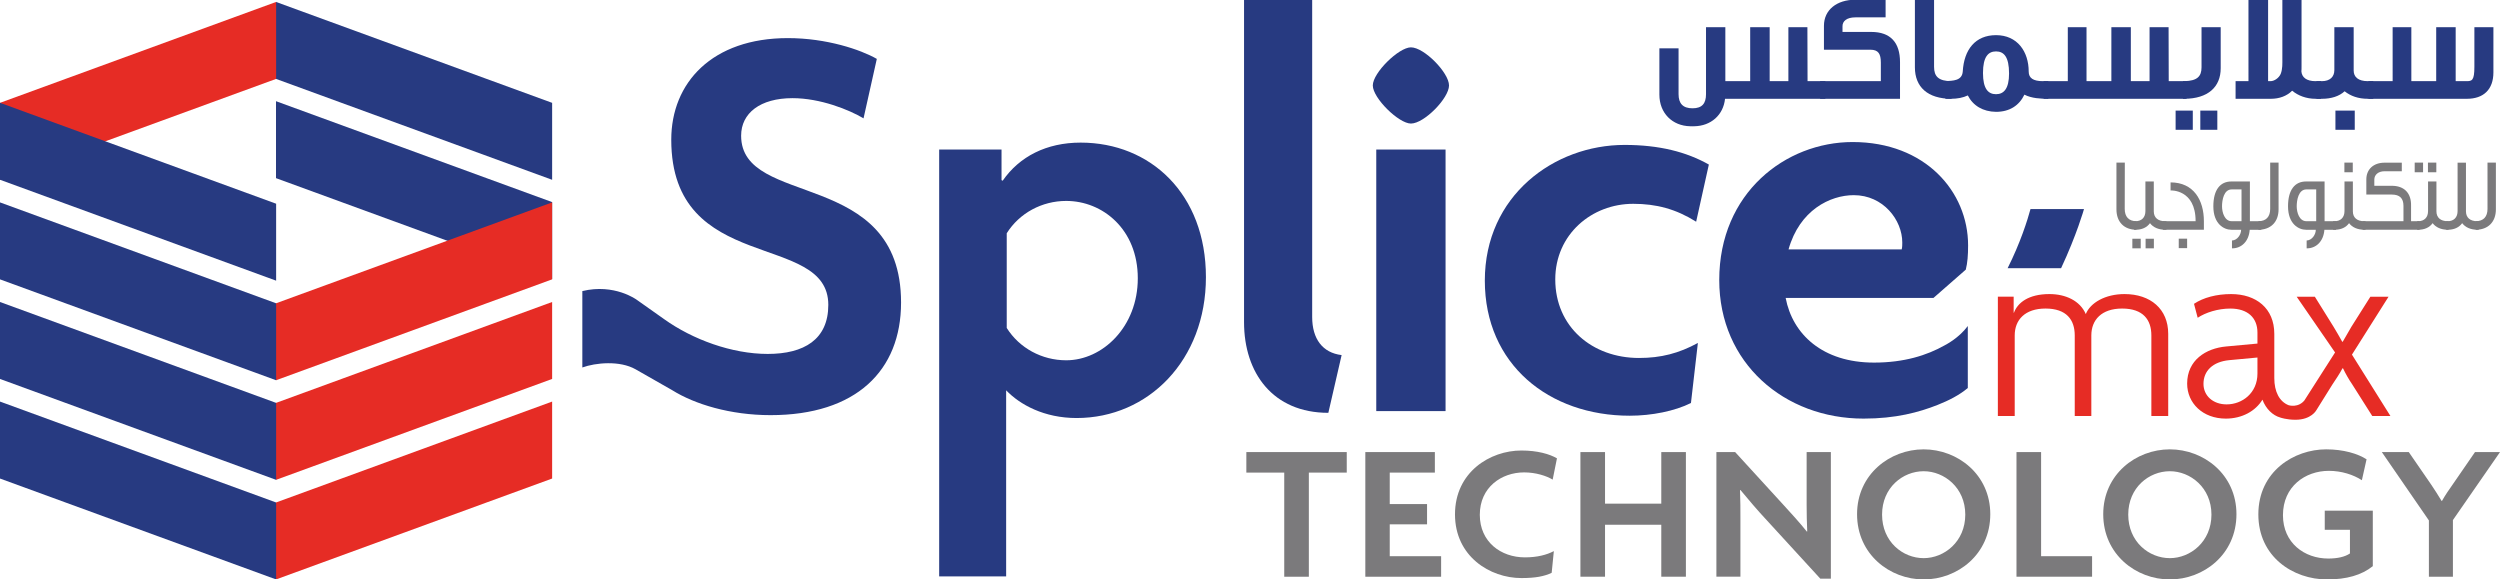 <?xml version="1.0" encoding="utf-8"?>
<!-- Generator: Adobe Illustrator 27.5.0, SVG Export Plug-In . SVG Version: 6.00 Build 0)  -->
<svg version="1.1" id="Layer_1" xmlns="http://www.w3.org/2000/svg" xmlns:xlink="http://www.w3.org/1999/xlink" x="0px" y="0px"
	 viewBox="0 0 358.159 83.013" style="enable-background:new 0 0 358.159 83.013;" xml:space="preserve">
<style type="text/css">
	.st0{fill:#E62C25;}
	.st1{fill:#7B7A7C;}
	.st2{fill:#273A81;}
	.st3{fill:#3D9AC1;}
	.st4{fill:#9C281F;}
</style>
<g>
	<path class="st0" d="M308.212,59.593V48.051c0-2.226-1.169-3.848-4.187-3.848c-2.942,0-4.413,1.622-4.413,3.848v11.542h-2.377
		V48.051c0-2.226-1.169-3.848-4.187-3.848c-2.942,0-4.413,1.622-4.413,3.848v11.542h-2.414V42.506h2.263v2.301h0.038
		c0.528-1.434,2.074-2.678,5.092-2.678c2.301,0,4.376,0.943,5.205,2.867c0.642-1.622,2.792-2.867,5.545-2.867
		c3.734,0,6.262,2.15,6.262,5.696v11.769H308.212z M331.835,58.787c0,0-0.718,1.349-2.98,1.349c-1.291,0-2.163-0.315-2.163-0.315
		c-1.094-0.302-2.075-1.245-2.565-2.565c-0.98,1.622-2.904,2.716-5.243,2.716c-3.319,0-5.545-2.225-5.545-5.017
		c0-3.357,2.679-5.054,5.583-5.318l4.488-0.415v-1.584c0-2.112-1.396-3.433-3.885-3.433c-1.772,0-3.546,0.566-4.678,1.32
		l-0.527-1.999c1.357-0.905,3.243-1.396,5.318-1.396c3.583,0,6.186,2.037,6.186,5.696v6.337c0,1.961,0.732,3.36,2.037,3.885
		c0,0,1.446,0.477,2.387-0.819c0.67-0.922,1.54,1.493,1.54,1.493L331.835,58.787 M318.997,57.934c2.226,0,4.413-1.622,4.413-4.413
		v-2.301l-4.036,0.377c-2.376,0.226-3.696,1.546-3.696,3.395C315.677,56.689,317.036,57.934,318.997,57.934z M339.854,59.593
		l-2.867-4.526c-0.49-0.717-0.942-1.509-1.32-2.301h-0.075c-0.415,0.792-0.98,1.622-1.434,2.301l-2.324,3.725l-1.552,0.802
		l-1.297-0.424l5.545-8.676l-5.502-7.987h2.604l2.678,4.3c0.415,0.717,0.867,1.434,1.245,2.15h0.075
		c0.377-0.679,0.83-1.434,1.244-2.15l2.716-4.3h2.604l-5.243,8.298l5.507,8.789H339.854z"/>
	<g>
		<path class="st1" d="M187.511,67.705v14.916h-3.526V67.705h-5.429v-2.938h14.384v2.938H187.511z"/>
		<path class="st1" d="M195.601,64.767h9.963v2.938h-6.465v4.506h5.345v2.91h-5.345v4.562h7.36v2.938h-10.858V64.767z"/>
		<path class="st1" d="M222.441,68.713c-0.868-0.532-2.407-1.036-4.086-1.036c-3.274,0-6.353,2.155-6.353,6.073
			c0,3.89,3.022,6.101,6.465,6.101c1.763,0,3.134-0.364,4.142-0.896l-0.309,3.106c-1.035,0.503-2.322,0.755-4.337,0.755
			c-4.506,0-9.515-3.106-9.515-9.123c0-6.072,5.037-9.151,9.515-9.151c2.295,0,4.029,0.504,5.093,1.12L222.441,68.713z"/>
		<path class="st1" d="M238.002,82.621v-7.444h-8.06v7.444h-3.526V64.767h3.526v7.388h8.06v-7.388h3.525v17.854H238.002z"/>
		<path class="st1" d="M260.784,82.901l-7.695-8.396c-1.26-1.343-2.659-2.994-3.75-4.31l-0.057,0.028
			c0.057,1.427,0.057,2.882,0.057,4.113v8.284h-3.442V64.767h2.687l6.912,7.556c0.951,1.036,2.407,2.63,3.358,3.834l0.056-0.028
			c-0.056-1.231-0.084-2.574-0.084-3.75v-7.612h3.471v18.134H260.784z"/>
		<path class="st1" d="M275.592,83.013c-4.841,0-9.542-3.582-9.542-9.347c0-5.709,4.701-9.291,9.542-9.291
			c4.842,0,9.543,3.582,9.543,9.291C285.135,79.431,280.434,83.013,275.592,83.013z M275.592,67.509c-2.994,0-5.96,2.351-5.96,6.213
			c0,3.89,2.966,6.24,5.96,6.24c2.938,0,5.961-2.351,5.961-6.24C281.553,69.86,278.53,67.509,275.592,67.509z"/>
		<path class="st1" d="M288.889,82.621V64.767h3.526v14.916h7.304v2.938H288.889z"/>
		<path class="st1" d="M310.859,83.013c-4.841,0-9.542-3.582-9.542-9.347c0-5.709,4.701-9.291,9.542-9.291
			c4.842,0,9.543,3.582,9.543,9.291C320.402,79.431,315.7,83.013,310.859,83.013z M310.859,67.509c-2.994,0-5.96,2.351-5.96,6.213
			c0,3.89,2.966,6.24,5.96,6.24c2.938,0,5.961-2.351,5.961-6.24C316.819,69.86,313.797,67.509,310.859,67.509z"/>
		<path class="st1" d="M333.39,83.013c-4.87,0-9.851-3.246-9.851-9.319c0-6.185,5.148-9.319,9.71-9.319
			c2.491,0,4.534,0.616,5.793,1.427l-0.672,2.995c-1.203-0.784-2.91-1.343-4.729-1.343c-3.387,0-6.577,2.239-6.577,6.353
			c0,3.974,3.078,6.212,6.493,6.212c1.343,0,2.406-0.252,3.105-0.728v-3.386h-3.609v-2.743h6.884v7.948
			C338.343,82.397,336.16,83.013,333.39,83.013z"/>
		<path class="st1" d="M351.414,74.505v8.116h-3.441v-8.06l-6.744-9.794h3.861l3.219,4.673c0.447,0.671,1.035,1.567,1.482,2.323
			h0.057c0.42-0.756,1.063-1.707,1.511-2.323l3.219-4.673h3.582L351.414,74.505z"/>
	</g>
	<g>
		<polygon class="st2" points="79.101,25.759 39.541,11.302 39.541,0.277 79.101,14.734 		"/>
		<polygon class="st2" points="79.101,39.979 39.541,25.522 39.541,14.497 79.101,28.954 		"/>
		<polygon class="st0" points="0,25.759 39.56,11.302 39.56,0.277 0,14.734 		"/>
		<polygon class="st0" points="39.541,54.477 79.101,40.021 79.101,28.996 39.541,43.452 		"/>
		<polygon class="st0" points="39.541,68.745 79.101,54.289 79.101,43.264 39.541,57.72 		"/>
		<polygon class="st0" points="39.541,83.013 79.101,68.556 79.101,57.531 39.541,71.988 		"/>
		<polygon class="st2" points="39.56,40.21 0,25.753 0,14.728 39.56,29.185 		"/>
		<polygon class="st2" points="39.56,54.477 0,40.021 0,28.996 39.56,43.452 		"/>
		<polygon class="st2" points="39.56,68.745 0,54.289 0,43.264 39.56,57.72 		"/>
		<polygon class="st2" points="39.56,83.013 0,68.556 0,57.531 39.56,71.988 		"/>
	</g>
	<g>
		<path class="st2" d="M154.816,20.431c-4.88,0-8.768,1.985-11.167,5.459l-0.166-0.083v-4.384h-8.934v61.155h9.595V55.917
			c1.985,2.068,5.459,3.971,10.092,3.971c10.257,0,18.529-8.272,18.529-20.183C172.766,27.793,164.825,20.431,154.816,20.431z
			 M152.748,51.616c-3.474,0-6.7-1.737-8.52-4.632V33.418c1.82-2.895,5.046-4.632,8.52-4.632c5.211,0,10.257,4.053,10.257,11.084
			C163.005,46.818,157.959,51.616,152.748,51.616z"/>
		<path class="st2" d="M187.987,45.412V0h-9.761v46.156c0,7.279,4.136,12.987,12.077,12.987l1.902-8.271
			C189.477,50.541,187.987,48.555,187.987,45.412z"/>
		<path class="st2" d="M106.177,19.438c0-3.226,2.729-5.376,7.362-5.376c3.971,0,8.106,1.654,10.174,2.895l1.903-8.52
			c-2.316-1.323-7.197-2.978-12.739-2.978c-10.836,0-16.709,6.369-16.709,14.558c0,19.439,22.499,13.069,22.499,23.657
			c0,4.963-3.474,7.031-8.685,7.031c-5.128,0-10.753-2.068-14.807-4.963l-3.958-2.798c0,0-3.183-2.36-7.789-1.243v10.944
			c1.887-0.681,5.351-1.03,7.635,0.265c2.025,1.149,5.27,3.007,5.27,3.007c3.183,1.985,8.271,3.557,14.062,3.557
			c12.242,0,18.694-6.369,18.694-16.13C129.09,23.988,106.177,29.861,106.177,19.438z"/>
		<path class="st2" d="M290.897,29.949c-0.406,1.507-1.439,4.824-3.278,8.475h7.66c2.238-4.77,3.284-8.475,3.284-8.475H290.897z"/>
		<path class="st2" d="M281.626,38.629c0.248-0.992,0.331-2.068,0.331-3.474c0-7.692-6.121-14.806-16.544-14.806
			c-9.595,0-19.107,7.279-19.107,19.77c0,11.911,9.347,19.852,20.68,19.852c4.612,0,7.921-0.901,10.611-1.965
			c1.57-0.621,3.105-1.397,4.318-2.419v-8.88c-1.288,1.733-3.092,2.642-3.311,2.765c-2.551,1.44-5.823,2.475-10.13,2.475
			c-7.361,0-11.663-4.053-12.655-9.265h21.176L281.626,38.629z M272.445,35.734h-16.213c1.572-5.625,5.956-7.775,9.348-7.775
			c4.218,0,6.948,3.557,6.948,6.783C272.528,35.072,272.528,35.403,272.445,35.734z"/>
		<rect x="197.169" y="21.424" class="st2" width="9.927" height="37.471"/>
		<path class="st2" d="M233.979,29.199c3.31,0,6.122,0.745,9.017,2.564l1.82-8.189c-3.227-1.82-7.114-2.812-12.077-2.812
			c-10.092,0-20.018,7.279-20.018,19.438c0,11.994,9.182,19.356,20.762,19.356c3.144,0,6.452-0.662,8.769-1.82l0.992-8.603
			c-2.729,1.489-5.294,2.151-8.437,2.151c-6.7,0-11.994-4.467-11.994-11.25C222.813,33.583,228.024,29.199,233.979,29.199z"/>
		<path class="st2" d="M202.133,6.783c-1.737,0-5.46,3.64-5.46,5.459s3.723,5.459,5.46,5.459c1.902,0,5.459-3.64,5.459-5.459
			S204.035,6.783,202.133,6.783z"/>
	</g>
</g>
<g>
	<g>
		<path class="st2" d="M247.134,14.154c-0.241,2.329-2.021,3.889-4.395,3.933c-0.264,0-0.395,0.022-0.593,0
			c-2.549-0.044-4.417-1.868-4.417-4.526V6.925h2.747v6.57c0,1.318,0.615,2.021,1.999,2.021c1.385,0,1.934-0.703,1.934-2.021V3.893
			h2.77v7.734h3.559V3.893h2.791v7.734h2.681V3.893h2.725l0.022,7.734h2.549v2.527H247.134z"/>
		<path class="st2" d="M260.755,14.154v-2.527h8.701V8.969c0-1.252-0.352-1.846-1.494-1.846h-6.657V3.695
			c0-2.285,1.846-3.735,4.505-3.735h4.328v2.527h-4.328c-1.275,0-1.846,0.571-1.846,1.252v0.835h4.108
			c2.79,0,4.131,1.538,4.131,4.329v5.251H260.755z"/>
		<path class="st2" d="M274.335,9.65v-9.734h2.746v9.668c0,1.34,0.615,2.043,2.505,2.043v2.527
			C276.136,14.154,274.335,12.44,274.335,9.65z"/>
		<path class="st2" d="M290.023,13.561c-0.747,1.56-2.131,2.461-4.064,2.461c-1.868-0.022-3.297-0.879-4.043-2.351
			c-0.682,0.33-1.517,0.483-2.418,0.483h-0.791v-2.527c1.077-0.066,2.373-0.044,2.483-1.362c0.176-3.186,1.823-5.229,4.769-5.229
			c3.054,0,4.68,2.351,4.68,5.229c0,0.923,0.659,1.362,2.021,1.362h0.791v2.527C292.308,14.154,291.056,14.088,290.023,13.561z
			 M285.958,7.365c-1.121,0-1.868,0.769-1.868,3.098c0,2.263,0.747,3.032,1.868,3.032c1.12,0,1.867-0.791,1.867-2.966
			C287.826,8.134,287.079,7.365,285.958,7.365z"/>
		<path class="st2" d="M292.769,14.154v-2.527h3.472V3.893h2.681v7.734h3.56V3.893h2.79v7.734h2.682V3.893h2.725l0.021,7.734h2.549
			v2.527H292.769z"/>
		<path class="st2" d="M311.686,18.593v-2.747h2.461v2.747H311.686z M312.96,14.154h-0.22v-2.527h0.22
			c1.846-0.044,2.439-0.703,2.439-1.978V3.893h2.746v5.889C318.146,12.462,316.322,14.132,312.96,14.154z M315.224,18.593v-2.747
			h2.438v2.747H315.224z"/>
		<path class="st2" d="M331.725,14.154c-1.318,0-2.505-0.461-3.317-1.143h-0.045c-0.746,0.747-1.823,1.143-3.031,1.143h-5.055
			v-2.527h1.846V-0.04h2.812v11.667h0.352c0.527,0,1.188-0.439,1.451-1.033c0.285-0.725,0.241-1.516,0.241-2.241v-8.438h2.747
			c0,0,0,0.527,0,9.646c0,0.242,0,0.461-0.022,0.659c0.065,0.857,0.726,1.406,2.021,1.406h0.791v2.527H331.725z"/>
		<path class="st2" d="M339.217,14.154c-1.362,0-2.461-0.396-3.317-1.077c-0.791,0.725-1.934,1.077-3.252,1.077h-0.791v-2.527h0.791
			c1.143,0,1.779-0.615,1.779-1.582V3.893h2.769v6.218c0,0.923,0.659,1.516,2.021,1.516h0.791v2.527H339.217z M334.582,18.593
			v-2.747h2.768v2.747H334.582z"/>
		<path class="st2" d="M353.412,14.154h-14.107v-2.527h3.473V3.893h2.68v7.734h3.561V3.893h2.79v7.734h1.538
			c0.791,0,1.143-0.066,1.143-2.065V3.893h2.725v6.482C357.212,12.836,355.785,14.154,353.412,14.154z"/>
	</g>
	<g>
		<path class="st1" d="M303.209,29.989c0-0.015,0-6.683,0-6.698h1.201l-0.014,6.639c0,1.109,0.572,1.76,1.675,1.76v1.227
			C304.313,32.917,303.209,31.808,303.209,29.989z"/>
		<path class="st1" d="M305.487,35.579v-1.375h1.201v1.375H305.487z M310.165,32.917c-0.949-0.015-1.689-0.34-2.15-0.946
			c-0.446,0.621-1.158,0.946-2.08,0.946c-0.014,0-0.195,0-0.209,0V31.69c0.014,0,0.195,0,0.209,0c0.894,0,1.424-0.547,1.424-1.449
			v-4.244h1.201c0,0,0,4.244,0,4.288c0,0.902,0.614,1.405,1.605,1.405c0.014,0,0.168,0,0.209,0v1.227
			C310.332,32.917,310.178,32.917,310.165,32.917z M307.386,35.579v-1.375h1.187v1.375H307.386z"/>
		<path class="st1" d="M309.874,32.917V31.69h4.677c0-4.613-3.588-4.406-3.588-4.406V26.13c3.309,0,4.774,2.543,4.774,5.56
			c0,0,0,0.813,0,1.227H309.874z M312.135,35.549v-1.36h1.2v1.36H312.135z"/>
		<path class="st1" d="M322.301,32.917v0.015c-0.126,1.656-1.187,2.647-2.499,2.647c-0.028,0-0.042,0-0.042,0v-1.124
			c0.768-0.029,1.312-0.857,1.312-1.538h-1.396c-1.075,0-2.583-0.843-2.583-3.356c0-2.41,1.006-3.563,2.583-3.563h2.653v5.693h1.633
			v1.227H322.301z M321.128,27.136c-1.103,0-1.41,0-1.41,0c-1.117,0-1.382,1.508-1.382,2.425c0,0.887,0.377,2.129,1.382,2.129
			c0,0,0.601,0,1.41,0C321.128,28.836,321.128,30.359,321.128,27.136z"/>
		<path class="st1" d="M323.547,32.917V31.69c1.116,0,1.688-0.651,1.688-1.76v-6.639h1.201c0,0,0,6.683,0,6.698
			C326.437,31.808,325.306,32.917,323.547,32.917z"/>
		<path class="st1" d="M333,32.917v0.015c-0.126,1.656-1.187,2.647-2.499,2.647c-0.028,0-0.042,0-0.042,0v-1.124
			c0.768-0.029,1.312-0.857,1.312-1.538h-1.396c-1.075,0-2.583-0.843-2.583-3.356c0-2.41,1.006-3.563,2.583-3.563h2.653v5.693h1.633
			v1.227H333z M331.828,27.136c-1.103,0-1.41,0-1.41,0c-1.117,0-1.382,1.508-1.382,2.425c0,0.887,0.377,2.129,1.382,2.129
			c0,0,0.601,0,1.41,0C331.828,28.836,331.828,30.359,331.828,27.136z"/>
		<path class="st1" d="M338.686,32.917c-0.949-0.015-1.689-0.34-2.15-0.946c-0.446,0.621-1.158,0.946-2.08,0.946
			c-0.014,0-0.195,0-0.209,0V31.69c0.014,0,0.195,0,0.209,0c0.894,0,1.424-0.547,1.424-1.449v-4.244h1.201c0,0,0,4.244,0,4.288
			c0,0.902,0.614,1.405,1.605,1.405c0.014,0,0.168,0,0.209,0v1.227C338.854,32.917,338.7,32.917,338.686,32.917z M335.866,24.681
			v-1.39h1.201v1.39H335.866z"/>
		<path class="st1" d="M338.479,32.917V31.69h5.85v-2.203c0-1.08-0.545-1.612-1.661-1.612h-3.658v-2.173
			c0-1.449,1.033-2.396,2.61-2.396h2.472v1.228h-2.472c-0.894,0-1.466,0.502-1.466,1.197v0.887h2.514c1.73,0,2.778,1.005,2.75,2.81
			v2.262h1.215v1.227H338.479z"/>
		<path class="st1" d="M345.938,24.681v-1.39h1.2v1.39H345.938z M350.657,32.917c-0.949-0.015-1.689-0.34-2.15-0.946
			c-0.446,0.621-1.158,0.946-2.08,0.946c-0.014,0-0.111,0-0.14,0V31.69c0.028,0,0.126,0,0.14,0c0.894,0,1.424-0.547,1.424-1.449
			v-4.244h1.201c0,0,0,4.244,0,4.288c0,0.902,0.614,1.405,1.605,1.405c0.014,0,0.098,0,0.126,0v1.227
			C350.754,32.917,350.67,32.917,350.657,32.917z M347.836,24.681v-1.39h1.201v1.39H347.836z"/>
		<path class="st1" d="M354.888,32.917c-0.949-0.015-1.689-0.34-2.15-0.946c-0.446,0.621-1.158,0.946-2.08,0.946
			c-0.014,0-0.195,0-0.209,0V31.69c0.014,0,0.195,0,0.209,0c0.894,0,1.424-0.547,1.424-1.449v-6.935h1.201c0,0,0,6.935,0,6.979
			c0,0.902,0.614,1.405,1.605,1.405c0.014,0,0.168,0,0.209,0v1.227C355.056,32.917,354.902,32.917,354.888,32.917z"/>
		<path class="st1" d="M354.681,32.917V31.69c1.116,0,1.688-0.651,1.688-1.76v-6.639h1.201c0,0,0,6.683,0,6.698
			C357.571,31.808,356.44,32.917,354.681,32.917z"/>
	</g>
</g>
</svg>
